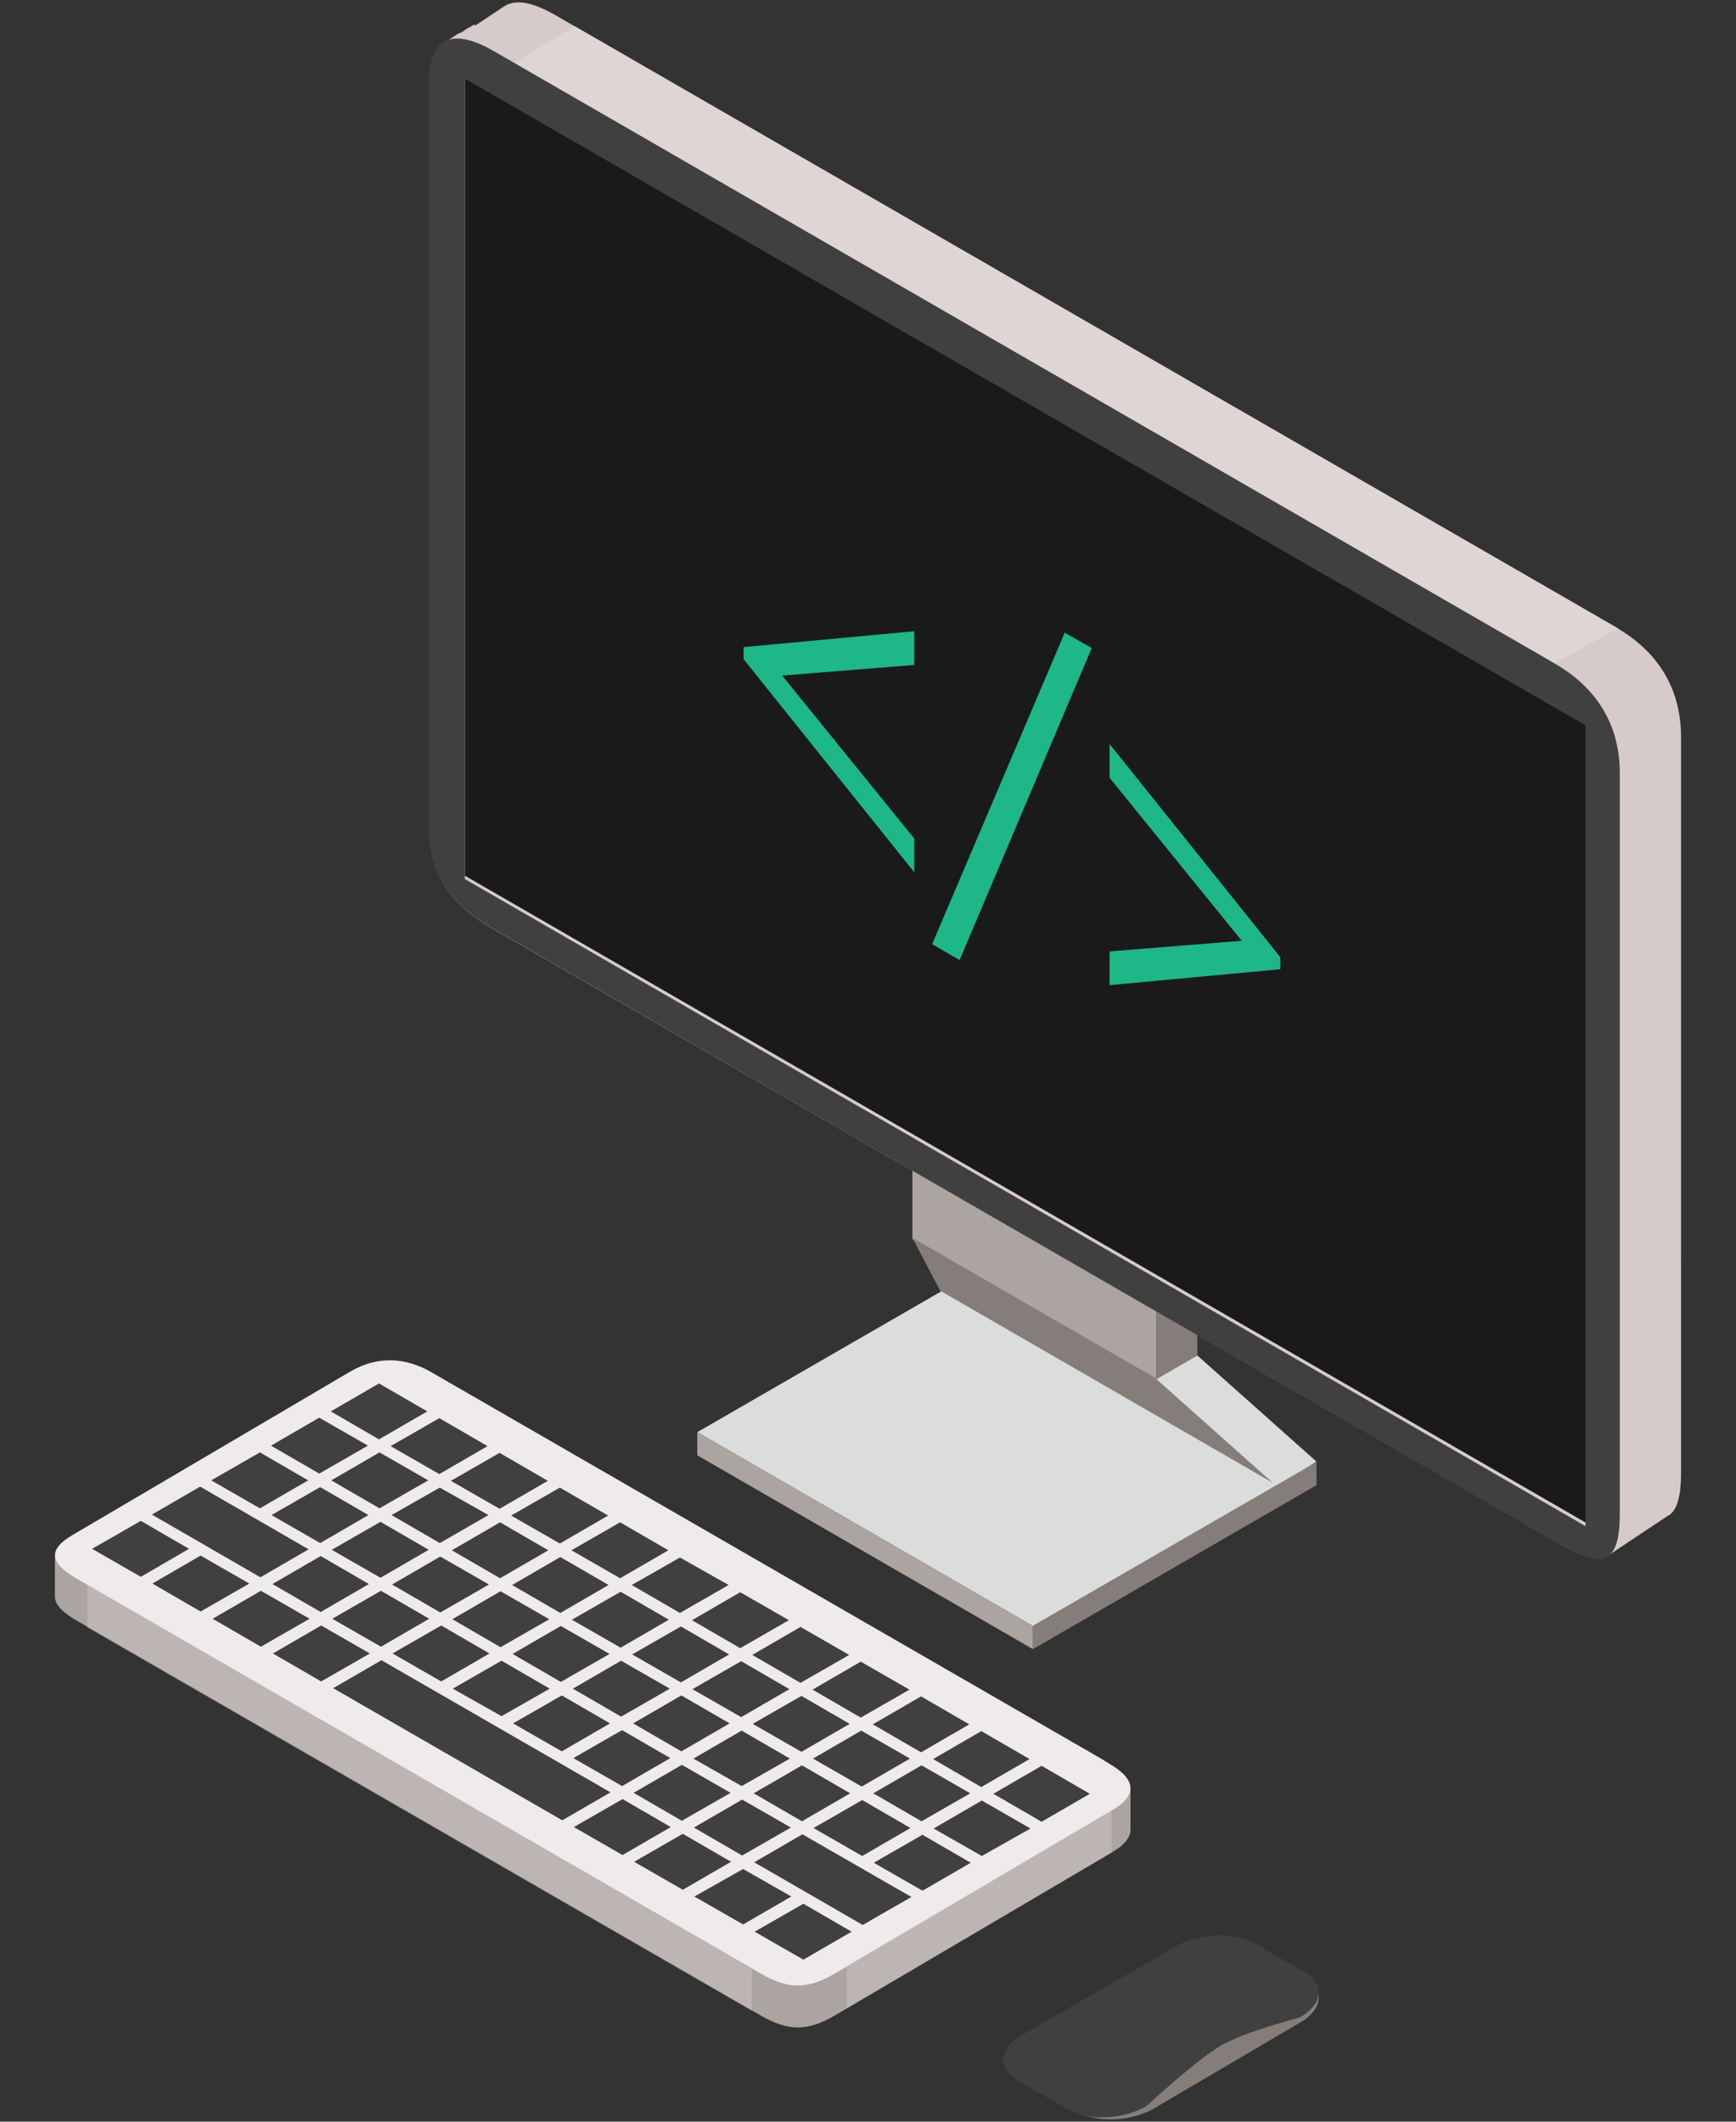 <?xml version="1.0" encoding="utf-8"?>
<!-- Generator: Adobe Illustrator 27.5.0, SVG Export Plug-In . SVG Version: 6.00 Build 0)  -->
<svg version="1.1" id="レイヤー_1" xmlns="http://www.w3.org/2000/svg" xmlns:xlink="http://www.w3.org/1999/xlink" x="0px"
	 y="0px" viewBox="0 0 360 440" style="enable-background:new 0 0 360 440;" xml:space="preserve">
<rect x="0" y="0" width="360" height="440" fill="#333333" stroke="none"/>
<style type="text/css">
	.st0{fill:#857D7A;}
	.st1{fill:#404040;}
	.st2{fill:#ABA4A1;}
	.st3{fill:#D7CACA;}
	.st4{fill:#1A1A1A;}
	.st5{fill:#DBDCDC;}
	.st6{fill:#DFD5D5;}
	.st7{fill:#EFEAEB;}
	.st8{opacity:0.4;fill:#D4D0CE;}
	.st9{fill:#1EB787;}
</style>
<g>
	<g>
		<path class="st0" d="M223.3,437.9l-10.7-6.2c-4.1-2.4-3.6-6.6,1.2-9.3l30.1-17.7c4.7-2.7,12-3,16.1-0.7l10.7,6.2
			c4.1,2.4,3.6,6.6-1.2,9.3l-30.1,17.7C234.7,440,227.4,440.3,223.3,437.9z"/>
		<path class="st1" d="M221.5,437.5l-10.7-6.2c-4.1-2.4-3.6-6.6,1.2-9.3l31.9-18.4c4.7-2.7,12-3,16.1-0.7l10.7,6.2
			c4.1,2.4,3.6,6.6-1.2,9.3c0,0-11.3,2.9-16.3,5.8s-15.5,12.6-15.5,12.6C232.9,439.6,225.6,439.9,221.5,437.5z"/>
	</g>
	<polygon class="st2" points="239.8,286.2 189.2,257 189.2,232.7 239.8,261.9 	"/>
	<polygon class="st0" points="248.3,281.1 239.8,286 239.8,261.6 248.3,256.8 	"/>
	<path class="st3" d="M335.1,130.1l-2.4-1.4L115.1,3.1c-4.7-2.7-8.2-3.3-10.5-1.8c-0.2,0.1-0.4,0.2-0.6,0.4
		c-0.2,0.1-0.4,0.2-0.6,0.4c-0.2,0.1-0.4,0.2-0.6,0.4c-0.2,0.1-0.4,0.2-0.6,0.4c-0.2,0.1-0.4,0.2-0.6,0.4c-0.2,0.1-0.4,0.2-0.6,0.4
		c-0.2,0.1-0.4,0.2-0.6,0.4c-0.2,0.1-0.4,0.2-0.6,0.4c-0.2,0.1-0.4,0.2-0.6,0.4c-0.2,0.1-0.4,0.2-0.6,0.4C98.4,5,98.2,5.1,98,5.3
		c-0.2,0.1-0.4,0.2-0.6,0.4C97.2,5.7,97,5.8,96.8,6c-0.2,0.1-0.4,0.2-0.6,0.4c-0.2,0.1-0.4,0.2-0.6,0.4C95.4,6.8,95.2,6.9,95,7
		c-0.2,0.1-0.4,0.2-0.6,0.4c-0.2,0.1-0.4,0.2-0.6,0.4c-0.2,0.1-0.4,0.2-0.6,0.4c-0.2,0.1-0.4,0.2-0.6,0.4c-2.4,1.1-3.6,4.1-3.6,9.2
		v153.6c0,10,4.5,16.2,13.2,21.2L324,320.5c4.6,2.7,7.7,3.4,9.6,2c0.2-0.1,0.4-0.2,0.6-0.4c0.2-0.1,0.4-0.2,0.6-0.4
		c0.2-0.1,0.4-0.2,0.6-0.4c0.2-0.1,0.4-0.2,0.6-0.4c0.2-0.1,0.4-0.2,0.6-0.4c0.2-0.1,0.4-0.2,0.6-0.4c0.2-0.1,0.4-0.2,0.6-0.4
		c0.2-0.1,0.4-0.2,0.6-0.4c0.2-0.1,0.4-0.2,0.6-0.4c0.2-0.1,0.4-0.2,0.6-0.4c0.2-0.1,0.4-0.2,0.6-0.4c0.2-0.1,0.4-0.2,0.6-0.4
		c0.2-0.1,0.4-0.2,0.6-0.4c0.2-0.1,0.4-0.2,0.6-0.4c0.2-0.1,0.4-0.2,0.6-0.4c0.2-0.1,0.4-0.2,0.6-0.4c0.2-0.1,0.4-0.2,0.6-0.4
		c0.2-0.1,0.4-0.2,0.6-0.4c0.2-0.1,0.4-0.2,0.6-0.4c0.2-0.1,0.4-0.2,0.6-0.4c2.1-0.9,3-3.9,3-9.1V152.8
		C348.6,142.8,343.8,135.1,335.1,130.1z M109.1,23.6l219.7,126.8c0,0,0,110.6,0,151.3c-48.5-28-219.8-126.9-219.8-126.9
		C109.1,174.8,109.1,64.2,109.1,23.6z"/>
	<polygon class="st4" points="328.9,315.8 96.4,181.6 96.4,16.2 328.9,150.4 	"/>
	<polygon class="st0" points="264.8,308.3 195.2,268.1 189.2,256.7 239.8,285.9 	"/>
	<polygon class="st5" points="273,303.1 264.8,308.3 239.8,286 248.3,281.1 	"/>
	<polygon class="st5" points="214.2,337.2 144.6,297 195.2,267.8 264.8,308 	"/>
	<polygon class="st0" points="273,308 214.2,342 214.2,337.2 273,303.2 	"/>
	<polygon class="st2" points="214.2,342 144.6,301.8 144.6,297 214.2,337.2 	"/>
	<polygon class="st6" points="322.4,137.6 335.5,130.3 119.1,5.4 106.7,13.1 	"/>
	<path class="st1" d="M328.8,150.4c0,0,0,166.1,0,166.1c0,0-232.4-134.2-232.4-134.2c0,0,0-166,0-166L328.8,150.4z M320,136.2
		L102.4,10.6c-8.7-5-13.5-2.9-13.5,7.1v153.6c0,10,4.5,16.2,13.2,21.2L324,320.6c8.7,5,11.9,3.3,11.9-6.7V160.3
		c0-10-4.8-17.7-13.5-22.7L320,136.2z"/>
	<g>
		<g>
			<path class="st2" d="M228.5,365.3l-139-80.2c-5.5-3.2-11.3-3.4-16.8-0.2l-57.6,33.9c-5.5,3.2-4.6,6,1,9.2l141.7,81.8
				c5.5,3.2,9.6,3.3,15.1,0.1l57.6-33.9c5.5-3.2,5.1-6.5-0.4-9.7L228.5,365.3z"/>
			<path class="st2" d="M228.5,365.7l-139-80.2c-5.5-3.2-11.3-3.4-16.8-0.2l-57.6,33.9c-5.5,3.2-4.6,6,1,9.2l141.7,81.8
				c5.5,3.2,9.6,3.3,15.1,0.1l57.6-33.9c5.5-3.2,5.1-6.5-0.4-9.7L228.5,365.7z"/>
			<path class="st2" d="M228.5,366.1l-139-80.2c-5.5-3.2-11.3-3.4-16.8-0.2l-57.6,33.9c-5.5,3.2-4.6,6,1,9.2l141.7,81.8
				c5.5,3.2,9.6,3.3,15.1,0.1l57.6-33.9c5.5-3.2,5.1-6.5-0.4-9.7L228.5,366.1z"/>
			<path class="st2" d="M228.5,366.5l-139-80.2c-5.5-3.2-11.3-3.4-16.8-0.2l-57.6,33.9c-5.5,3.2-4.6,6,1,9.2l141.7,81.8
				c5.5,3.2,9.6,3.3,15.1,0.1l57.6-33.9c5.5-3.2,5.1-6.5-0.4-9.7L228.5,366.5z"/>
			<path class="st2" d="M228.5,366.9l-139-80.2c-5.5-3.2-11.3-3.4-16.8-0.2l-57.6,33.9c-5.5,3.2-4.6,6,1,9.2l141.7,81.8
				c5.5,3.2,9.6,3.3,15.1,0.1l57.6-33.9c5.5-3.2,5.1-6.5-0.4-9.7L228.5,366.9z"/>
			<path class="st2" d="M228.5,367.3l-139-80.2c-5.5-3.2-11.3-3.4-16.8-0.2l-57.6,33.9c-5.5,3.2-4.6,6,1,9.2l141.7,81.8
				c5.5,3.2,9.6,3.3,15.1,0.1l57.6-33.9c5.5-3.2,5.1-6.5-0.4-9.7L228.5,367.3z"/>
			<path class="st2" d="M228.5,367.7l-139-80.2c-5.5-3.2-11.3-3.4-16.8-0.2l-57.6,33.9c-5.5,3.2-4.6,6,1,9.2l141.7,81.8
				c5.5,3.2,9.6,3.3,15.1,0.1l57.6-33.9c5.5-3.2,5.1-6.5-0.4-9.7L228.5,367.7z"/>
			<path class="st2" d="M228.5,368.1l-139-80.2c-5.5-3.2-11.3-3.4-16.8-0.2l-57.6,33.9c-5.5,3.2-4.6,6,1,9.2l141.7,81.8
				c5.5,3.2,9.6,3.3,15.1,0.1l57.6-33.9c5.5-3.2,5.1-6.5-0.4-9.7L228.5,368.1z"/>
			<path class="st2" d="M228.5,368.5l-139-80.2c-5.5-3.2-11.3-3.4-16.8-0.2l-57.6,33.9c-5.5,3.2-4.6,6,1,9.2l141.7,81.8
				c5.5,3.2,9.6,3.3,15.1,0.1l57.6-33.9c5.5-3.2,5.1-6.5-0.4-9.7L228.5,368.5z"/>
			<path class="st2" d="M228.5,368.9l-139-80.2c-5.5-3.2-11.3-3.4-16.8-0.2l-57.6,33.9c-5.5,3.2-4.6,6,1,9.2l141.7,81.8
				c5.5,3.2,9.6,3.3,15.1,0.1l57.6-33.9c5.5-3.2,5.1-6.5-0.4-9.7L228.5,368.9z"/>
			<path class="st2" d="M228.5,369.3L89.5,289c-5.5-3.2-11.3-3.4-16.8-0.2l-57.6,33.9c-5.5,3.2-4.6,6,1,9.2l141.7,81.8
				c5.5,3.2,9.6,3.3,15.1,0.1l57.6-33.9c5.5-3.2,5.1-6.5-0.4-9.7L228.5,369.3z"/>
			<path class="st2" d="M228.5,369.7l-139-80.2c-5.5-3.2-11.3-3.4-16.8-0.2l-57.6,33.9c-5.5,3.2-4.6,6,1,9.2l141.7,81.8
				c5.5,3.2,9.6,3.3,15.1,0.1l57.6-33.9c5.5-3.2,5.1-6.5-0.4-9.7L228.5,369.7z"/>
			<path class="st2" d="M228.5,370l-139-80.2c-5.5-3.2-11.3-3.4-16.8-0.2l-57.6,33.9c-5.5,3.2-4.6,6,1,9.2l141.7,81.8
				c5.5,3.2,9.6,3.3,15.1,0.1l57.6-33.9c5.5-3.2,5.1-6.5-0.4-9.7L228.5,370z"/>
			<path class="st2" d="M228.5,370.4l-139-80.2c-5.5-3.2-11.3-3.4-16.8-0.2l-57.6,33.9c-5.5,3.2-4.6,6,1,9.2l141.7,81.8
				c5.5,3.2,9.6,3.3,15.1,0.1l57.6-33.9c5.5-3.2,5.1-6.5-0.4-9.7L228.5,370.4z"/>
			<path class="st2" d="M228.5,370.8l-139-80.2c-5.5-3.2-11.3-3.4-16.8-0.2l-57.6,33.9c-5.5,3.2-4.6,6,1,9.2l141.7,81.8
				c5.5,3.2,9.6,3.3,15.1,0.1l57.6-33.9c5.5-3.2,5.1-6.5-0.4-9.7L228.5,370.8z"/>
			<path class="st2" d="M228.5,371.2L89.5,291c-5.5-3.2-11.3-3.4-16.8-0.2l-57.6,33.9c-5.5,3.2-4.6,6,1,9.2l141.7,81.8
				c5.5,3.2,9.6,3.3,15.1,0.1l57.6-33.9c5.5-3.2,5.1-6.5-0.4-9.7L228.5,371.2z"/>
			<path class="st2" d="M228.5,371.6l-139-80.2c-5.5-3.2-11.3-3.4-16.8-0.2l-57.6,33.9c-5.5,3.2-4.6,6,1,9.2l141.7,81.8
				c5.5,3.2,9.6,3.3,15.1,0.1l57.6-33.9c5.5-3.2,5.1-6.5-0.4-9.7L228.5,371.6z"/>
			<path class="st2" d="M228.5,372l-139-80.2c-5.5-3.2-11.3-3.4-16.8-0.2l-57.6,33.9c-5.5,3.2-4.6,6,1,9.2l141.7,81.8
				c5.5,3.2,9.6,3.3,15.1,0.1l57.6-33.9c5.5-3.2,5.1-6.5-0.4-9.7L228.5,372z"/>
			<path class="st2" d="M228.5,372.4l-139-80.2c-5.5-3.2-11.3-3.4-16.8-0.2l-57.6,33.9c-5.5,3.2-4.6,6,1,9.2l141.7,81.8
				c5.5,3.2,9.6,3.3,15.1,0.1l57.6-33.9c5.5-3.2,5.1-6.5-0.4-9.7L228.5,372.4z"/>
			<path class="st2" d="M228.5,372.8l-139-80.2c-5.5-3.2-11.3-3.4-16.8-0.2l-57.6,33.9c-5.5,3.2-4.6,6,1,9.2l141.7,81.8
				c5.5,3.2,9.6,3.3,15.1,0.1l57.6-33.9c5.5-3.2,5.1-6.5-0.4-9.7L228.5,372.8z"/>
			<path class="st2" d="M228.5,373.2L89.5,293c-5.5-3.2-11.3-3.4-16.8-0.2l-57.6,33.9c-5.5,3.2-4.6,6,1,9.2l141.7,81.8
				c5.5,3.2,9.6,3.3,15.1,0.1l57.6-33.9c5.5-3.2,5.1-6.5-0.4-9.7L228.5,373.2z"/>
			<path class="st2" d="M228.5,373.6l-139-80.2c-5.5-3.2-11.3-3.4-16.8-0.2L15.1,327c-5.5,3.2-4.6,6,1,9.2L157.8,418
				c5.5,3.2,9.6,3.3,15.1,0.1l57.6-33.9c5.5-3.2,5.1-6.5-0.4-9.7L228.5,373.6z"/>
		</g>
		<path class="st7" d="M228.5,364.8l-139-80.2c-5.5-3.2-11.3-3.4-16.8-0.2l-57.6,33.9c-5.5,3.2-4.6,6,1,9.2l141.7,81.8
			c5.5,3.2,9.6,3.3,15.1,0.1l57.6-33.9c5.5-3.2,5.1-6.5-0.4-9.7L228.5,364.8z"/>
		<polygon class="st8" points="18.1,328.6 18.1,337.5 155.9,417 155.9,408.3 		"/>
		<polygon class="st8" points="175.6,407.7 175.6,416.5 230.5,384.2 230.5,375.4 		"/>
	</g>
	<g>
		<g>
			<polygon class="st1" points="78.6,298.5 68.6,292.7 78.6,286.9 88.6,292.7 			"/>
			<polygon class="st1" points="91.1,305.7 81,299.9 91.1,294.1 101.1,299.9 			"/>
			<polygon class="st1" points="103.6,312.9 93.5,307.1 103.6,301.3 113.6,307.1 			"/>
			<polygon class="st1" points="116.1,320.1 106,314.3 116.1,308.5 126.1,314.3 			"/>
			<polygon class="st1" points="128.6,327.3 118.5,321.5 128.6,315.7 138.6,321.5 			"/>
			<polygon class="st1" points="141,334.5 131,328.7 141,323 151.1,328.7 			"/>
			<polygon class="st1" points="153.5,341.8 143.5,336 153.5,330.2 163.6,336 			"/>
			<polygon class="st1" points="166,349 156,343.2 166,337.4 176.1,343.2 			"/>
			<polygon class="st1" points="178.5,356.2 168.5,350.4 178.5,344.6 188.6,350.4 			"/>
			<polygon class="st1" points="191,363.4 181,357.6 191,351.8 201,357.6 			"/>
			<polygon class="st1" points="203.5,370.6 193.5,364.8 203.5,359 213.5,364.8 			"/>
			<polygon class="st1" points="216,377.8 206,372 216,366.2 226,372 			"/>
		</g>
		<g>
			<polygon class="st1" points="66.2,305.6 56.2,299.8 66.2,294 76.3,299.8 			"/>
			<polygon class="st1" points="78.7,312.8 68.7,307 78.7,301.2 88.8,307 			"/>
			<polygon class="st1" points="91.2,320 81.2,314.2 91.2,308.5 101.3,314.2 			"/>
			<polygon class="st1" points="103.7,327.3 93.7,321.5 103.7,315.7 113.7,321.5 			"/>
			<polygon class="st1" points="116.2,334.5 106.2,328.7 116.2,322.9 126.2,328.7 			"/>
			<polygon class="st1" points="128.7,341.7 118.6,335.9 128.7,330.1 138.7,335.9 			"/>
			<polygon class="st1" points="141.2,348.9 131.1,343.1 141.2,337.3 151.2,343.1 			"/>
			<polygon class="st1" points="153.7,356.1 143.6,350.3 153.7,344.5 163.7,350.3 			"/>
			<polygon class="st1" points="166.2,363.3 156.1,357.5 166.2,351.7 176.2,357.5 			"/>
			<polygon class="st1" points="178.7,370.5 168.6,364.7 178.6,358.9 188.7,364.7 			"/>
			<polygon class="st1" points="191.1,377.7 181.1,371.9 191.1,366.1 201.2,371.9 			"/>
			<polygon class="st1" points="203.6,384.9 193.6,379.2 203.6,373.4 213.7,379.2 			"/>
		</g>
		<g>
			<polygon class="st1" points="53.9,312.8 43.8,307 53.9,301.2 63.9,307 			"/>
			<polygon class="st1" points="66.4,320 56.3,314.2 66.4,308.4 76.4,314.2 			"/>
			<polygon class="st1" points="78.9,327.2 68.8,321.4 78.9,315.6 88.9,321.4 			"/>
			<polygon class="st1" points="91.3,334.4 81.3,328.6 91.3,322.8 101.4,328.6 			"/>
			<polygon class="st1" points="103.8,341.6 93.8,335.8 103.8,330 113.9,335.8 			"/>
			<polygon class="st1" points="116.3,348.8 106.3,343 116.3,337.2 126.4,343 			"/>
			<polygon class="st1" points="128.8,356 118.8,350.2 128.8,344.4 138.9,350.2 			"/>
			<polygon class="st1" points="141.3,363.2 131.3,357.4 141.3,351.6 151.3,357.4 			"/>
			<polygon class="st1" points="153.8,370.4 143.8,364.7 153.8,358.9 163.8,364.7 			"/>
			<polygon class="st1" points="166.3,377.7 156.3,371.9 166.3,366.1 176.3,371.9 			"/>
			<polygon class="st1" points="178.8,384.9 168.7,379.1 178.8,373.3 188.8,379.1 			"/>
			<polygon class="st1" points="191.3,392.1 181.2,386.3 191.3,380.5 201.3,386.3 			"/>
		</g>
		<polygon class="st1" points="54,327.1 31.5,314.1 41.5,308.3 64,321.3 		"/>
		<polygon class="st1" points="66.5,334.3 56.5,328.5 66.5,322.7 76.5,328.5 		"/>
		<polygon class="st1" points="79,341.5 68.9,335.7 79,329.9 89,335.7 		"/>
		<polygon class="st1" points="91.5,348.7 81.4,342.9 91.5,337.1 101.5,342.9 		"/>
		<polygon class="st1" points="104,355.9 93.9,350.2 104,344.4 114,350.2 		"/>
		<polygon class="st1" points="116.5,363.2 106.4,357.4 116.5,351.6 126.5,357.4 		"/>
		<polygon class="st1" points="129,370.4 118.9,364.6 129,358.8 139,364.6 		"/>
		<polygon class="st1" points="141.4,377.6 131.4,371.8 141.4,366 151.5,371.8 		"/>
		<polygon class="st1" points="153.9,384.8 143.9,379 153.9,373.2 164,379 		"/>
		<polygon class="st1" points="178.9,399.2 156.4,386.2 166.4,380.4 189,393.4 		"/>
		<polygon class="st1" points="29.2,327 19.1,321.2 29.2,315.4 39.2,321.2 		"/>
		<polygon class="st1" points="41.6,334.2 31.6,328.4 41.6,322.6 51.7,328.4 		"/>
		<polygon class="st1" points="54.1,341.5 44.1,335.7 54.1,329.9 64.2,335.7 		"/>
		<polygon class="st1" points="66.6,348.7 56.6,342.9 66.6,337.1 76.7,342.9 		"/>
		<polygon class="st1" points="116.6,377.5 69.1,350.1 79.1,344.3 126.6,371.7 		"/>
		<polygon class="st1" points="129.1,384.7 119,378.9 129.1,373.1 139.1,378.9 		"/>
		<polygon class="st1" points="141.6,391.9 131.5,386.1 141.6,380.3 151.6,386.1 		"/>
		<polygon class="st1" points="154.1,399.1 144,393.3 154.1,387.6 164.1,393.3 		"/>
		<polygon class="st1" points="166.6,406.4 156.5,400.6 166.6,394.8 176.6,400.6 		"/>
	</g>
	<g>
		<path class="st9" d="M189.6,173.9v7l-35.4-44.2v-2.5l35.4-3.3v7l-27.4,2.2L189.6,173.9z"/>
		<path class="st9" d="M226.4,134.4L199,199.1l-5.7-3.3l27.5-64.6L226.4,134.4z"/>
		<path class="st9" d="M230.1,161.3v-7l35.4,44.2v2.5l-35.4,3.3v-7l27.4-2.2L230.1,161.3z"/>
	</g>
</g>
</svg>
